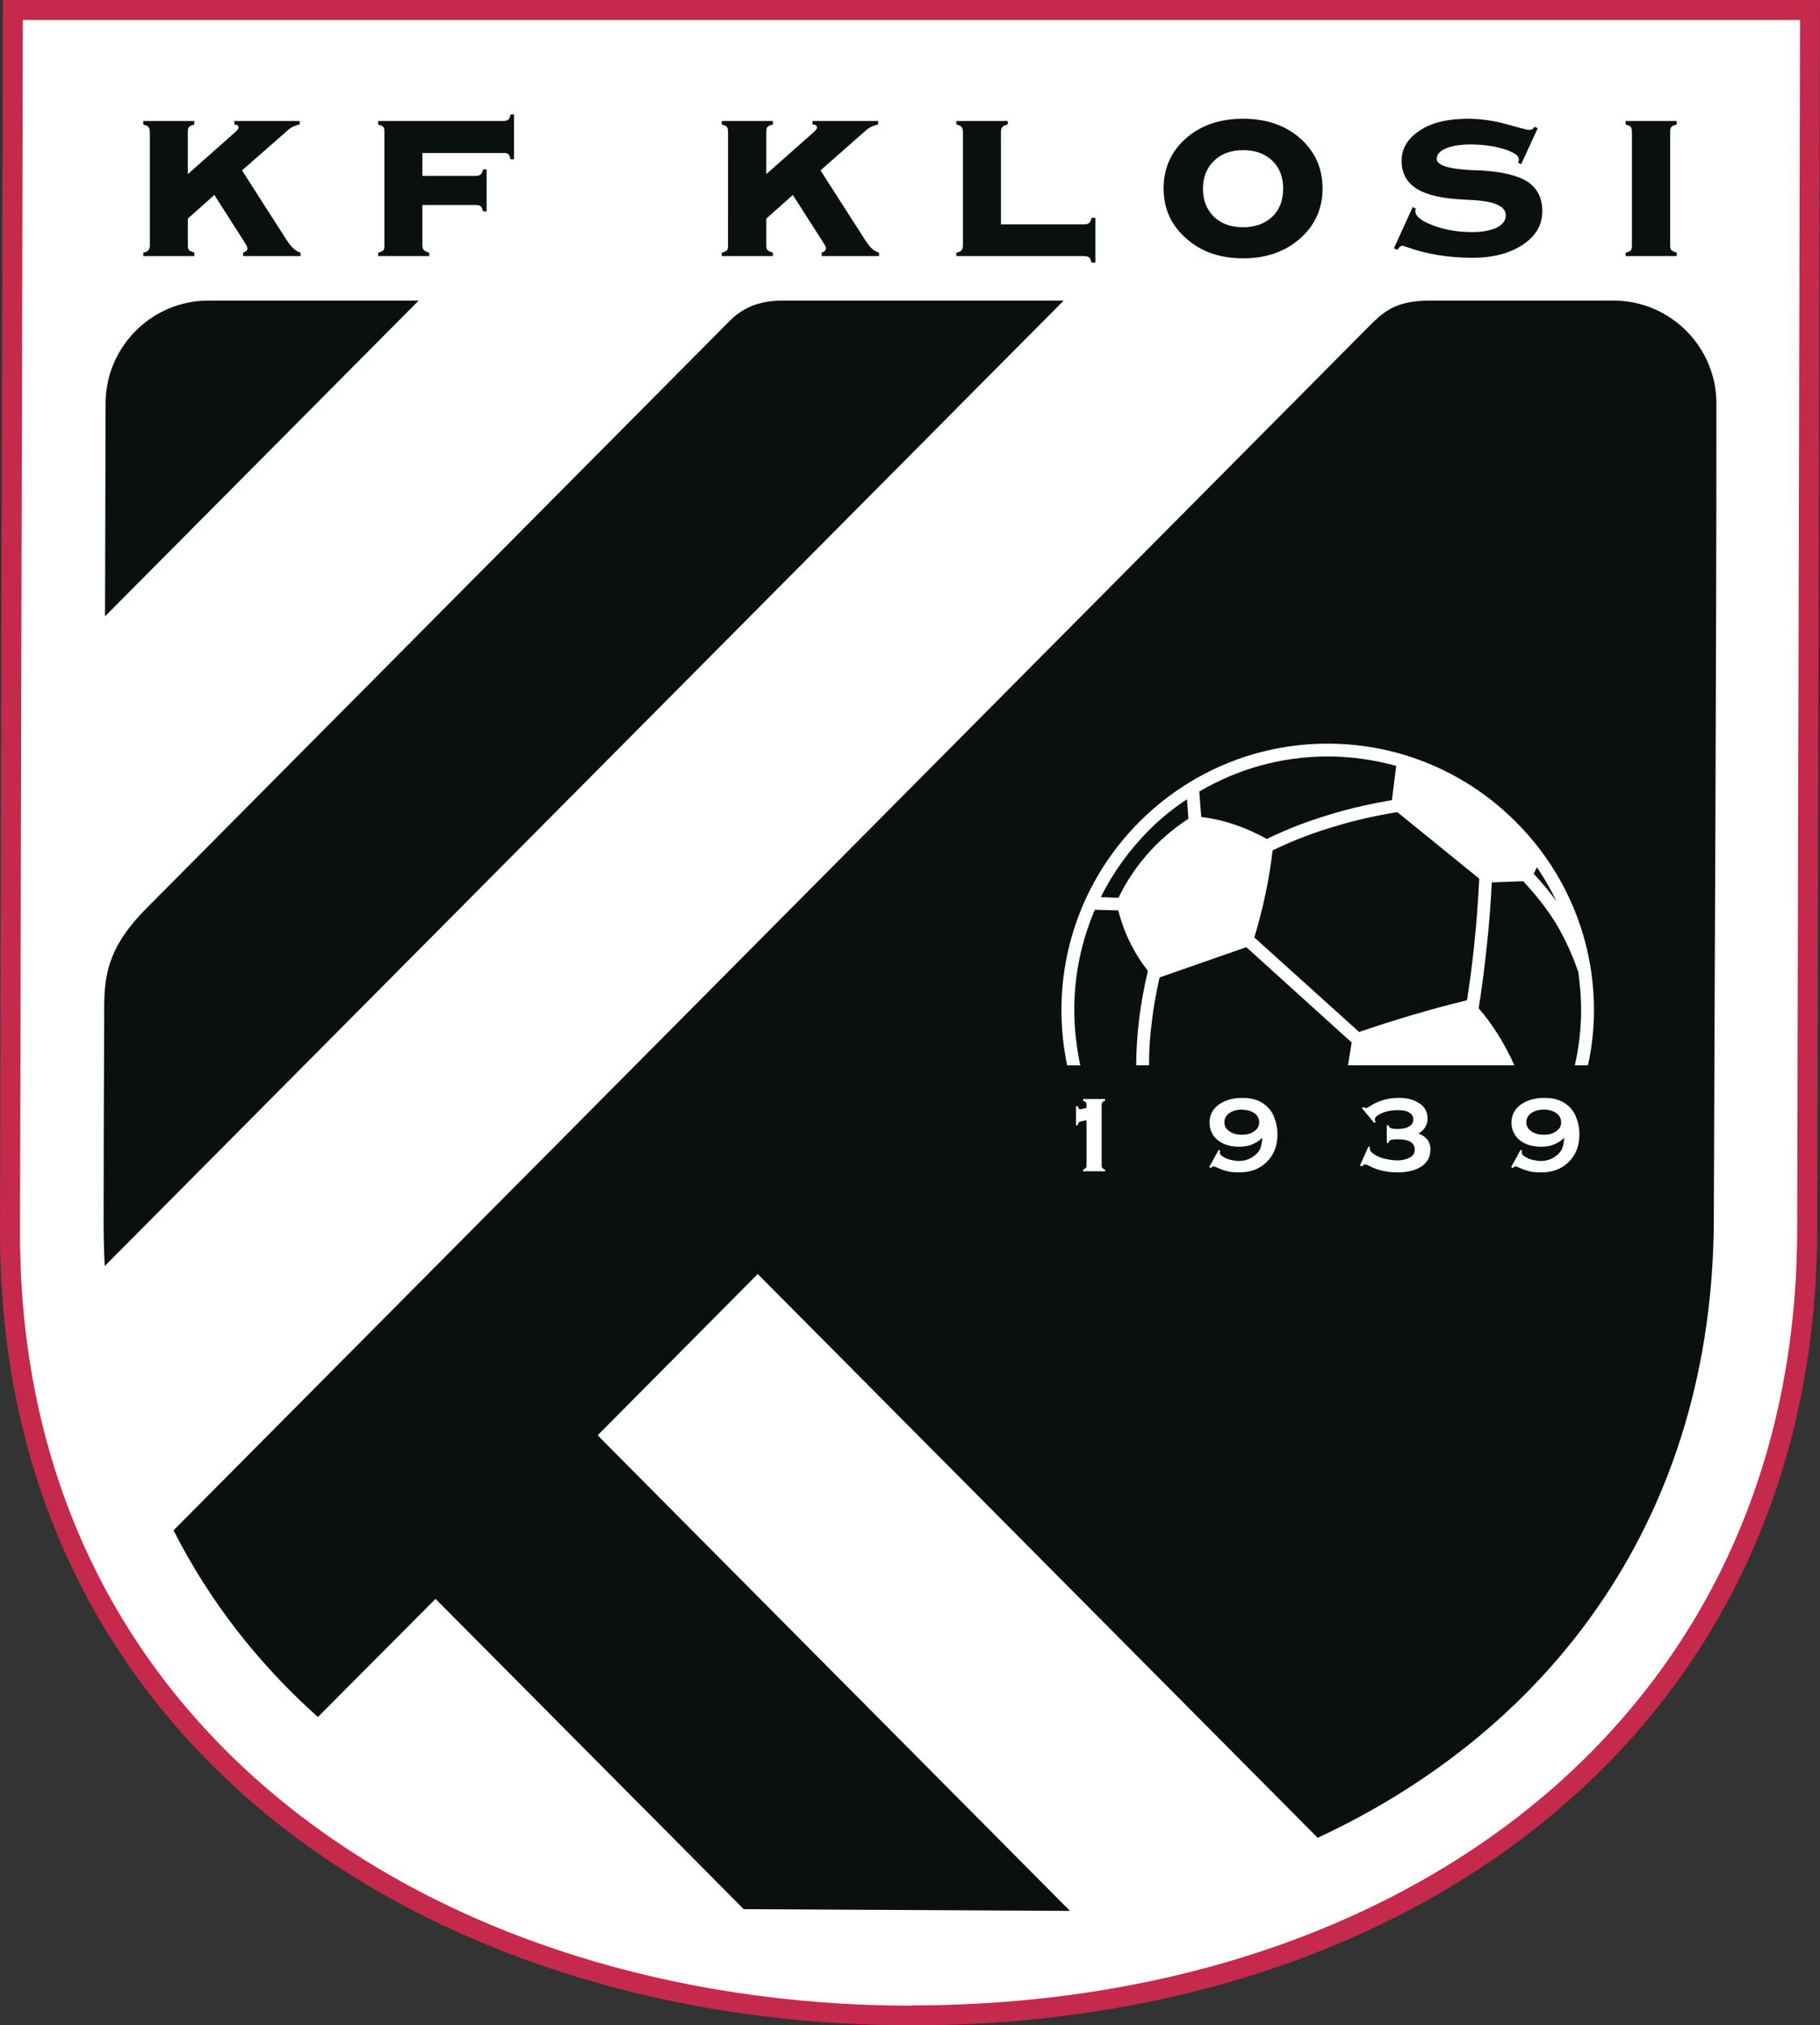 <?xml version="1.0" encoding="utf-8"?>
<!-- Generator: Adobe Illustrator 16.0.0, SVG Export Plug-In . SVG Version: 6.00 Build 0)  -->
<!DOCTYPE svg PUBLIC "-//W3C//DTD SVG 1.1//EN" "http://www.w3.org/Graphics/SVG/1.1/DTD/svg11.dtd">
<svg version="1.1" id="Layer_1" xmlns="http://www.w3.org/2000/svg" xmlns:xlink="http://www.w3.org/1999/xlink" x="0px" y="0px"
	 width="275px" height="305.963px" viewBox="0 0 275 305.963" enable-background="new 0 0 275 305.963" xml:space="preserve">
<rect x="0" y="0" width="275" height="305.963" fill="#333333" stroke="none"/>
<g>
	<path fill="#FFFFFF" d="M2.157,0.258h272.628l-0.432,185.648c-0.086,36.526-14.489,65.765-37.82,86.247
		c-24.881,21.778-59.984,33.594-98.795,33.594l0,0h-0.431c-35.663-0.086-69.904-10.436-95.217-30.532
		c-25.4-20.095-41.873-49.979-41.873-89.007l0,0c0.086-61.969,0.302-123.98,0.431-185.95H2.157z"/>
	<path fill="#0A0F0F" d="M35.104,20.354c0.344-0.301,0.604-0.56,0.733-0.69c0.129-0.172,0.215-0.302,0.215-0.388
		c0-0.172-0.086-0.302-0.172-0.345c-0.086-0.087-0.258-0.087-0.475-0.13v-0.517h9.876v0.517c-0.389,0.086-0.733,0.216-1.036,0.345
		c-0.345,0.172-0.69,0.431-1.078,0.819l-6.598,5.778l6.468,10.091c0.56,0.906,0.992,1.466,1.336,1.725
		c0.302,0.302,0.647,0.474,1.036,0.603v0.518h-8.668v-0.518c0.215-0.086,0.388-0.172,0.475-0.258
		c0.129-0.129,0.172-0.259,0.172-0.388c0-0.173-0.129-0.432-0.346-0.776c-0.086-0.13-0.172-0.259-0.215-0.345l-4.441-6.943
		l-4.01,3.579v4.011c0,0.344,0.043,0.604,0.172,0.733c0.129,0.129,0.431,0.259,0.819,0.388v0.518h-7.72v-0.518
		c0.389-0.086,0.69-0.215,0.776-0.345c0.129-0.129,0.215-0.388,0.215-0.776V19.966c0-0.388-0.086-0.647-0.215-0.776
		c-0.086-0.172-0.388-0.258-0.776-0.388v-0.517h7.72v0.517c-0.389,0.13-0.69,0.216-0.819,0.388
		c-0.129,0.129-0.172,0.388-0.172,0.776v6.339L35.104,20.354z M57.139,38.682v-0.518c0.389-0.086,0.647-0.215,0.776-0.345
		c0.129-0.129,0.172-0.388,0.172-0.776V19.966c0-0.388-0.043-0.647-0.172-0.776c-0.129-0.172-0.388-0.258-0.776-0.388v-0.517h18.889
		c0.345,0,0.603-0.086,0.776-0.215c0.129-0.087,0.258-0.389,0.345-0.777h0.518v6.771h-0.518c-0.086-0.388-0.215-0.647-0.345-0.776
		c-0.13-0.129-0.345-0.172-0.647-0.172h-0.129H63.824v3.45h7.977c0.389,0,0.647-0.043,0.819-0.215
		c0.173-0.129,0.259-0.388,0.389-0.776h0.518v6.383l-0.561-0.043c-0.086-0.388-0.172-0.647-0.345-0.776
		c-0.172-0.129-0.431-0.173-0.819-0.173h-7.977v6.081c0,0.344,0.086,0.604,0.215,0.733c0.129,0.129,0.388,0.259,0.819,0.388v0.518
		H57.139z M122.515,20.354c0.346-0.301,0.561-0.517,0.733-0.69c0.129-0.172,0.216-0.302,0.216-0.388
		c-0.043-0.172-0.087-0.302-0.173-0.345c-0.086-0.087-0.258-0.087-0.517-0.13v-0.517h9.918v0.517
		c-0.388,0.086-0.733,0.216-1.035,0.345c-0.346,0.172-0.69,0.431-1.122,0.819l-6.555,5.778l6.469,10.091
		c0.561,0.906,0.992,1.466,1.294,1.725c0.345,0.302,0.69,0.474,1.078,0.603v0.518h-8.668v-0.518
		c0.216-0.086,0.389-0.172,0.475-0.258c0.129-0.129,0.172-0.259,0.172-0.388c0-0.173-0.129-0.432-0.344-0.776
		c-0.086-0.13-0.172-0.259-0.216-0.345l-4.442-6.943l-4.011,3.579v4.011c0,0.344,0.043,0.604,0.172,0.733
		c0.129,0.129,0.389,0.259,0.819,0.388v0.518h-7.719v-0.518c0.388-0.086,0.647-0.215,0.776-0.345
		c0.129-0.129,0.172-0.388,0.172-0.776V19.966c0-0.388-0.043-0.647-0.172-0.776c-0.129-0.172-0.389-0.258-0.776-0.388v-0.517h7.719
		v0.517c-0.431,0.13-0.69,0.216-0.819,0.388c-0.129,0.129-0.172,0.388-0.172,0.776v6.339L122.515,20.354z M163.827,33.895
		c0.346,0,0.604-0.086,0.734-0.215c0.172-0.086,0.258-0.345,0.388-0.776h0.56v6.771h-0.56c-0.13-0.388-0.216-0.69-0.388-0.776
		c-0.13-0.129-0.389-0.215-0.734-0.215h-19.319v-0.518c0.433-0.086,0.69-0.215,0.777-0.345c0.129-0.129,0.215-0.388,0.215-0.776
		V19.966c0-0.388-0.086-0.647-0.215-0.776c-0.087-0.172-0.345-0.258-0.777-0.388v-0.517h7.763v0.517
		c-0.431,0.13-0.689,0.216-0.819,0.388c-0.129,0.129-0.215,0.388-0.215,0.776v13.929H163.827z M187.848,39.027
		c-3.493,0-6.383-0.992-8.625-3.019c-2.284-1.984-3.406-4.528-3.406-7.547c0-3.018,1.122-5.563,3.363-7.546
		c2.242-1.983,5.132-2.976,8.668-2.976c3.492,0,6.382,0.992,8.625,2.976c2.242,1.983,3.364,4.528,3.364,7.546
		c0,3.019-1.122,5.563-3.364,7.547C194.187,38.035,191.297,39.027,187.848,39.027L187.848,39.027z M181.767,28.504
		c0,1.769,0.562,3.148,1.64,4.227c1.12,1.078,2.587,1.596,4.441,1.596c1.854,0,3.32-0.561,4.398-1.596
		c1.122-1.079,1.639-2.501,1.639-4.227c0-1.725-0.517-3.147-1.639-4.226c-1.121-1.078-2.588-1.595-4.398-1.595
		c-1.812,0-3.277,0.518-4.398,1.595C182.328,25.357,181.767,26.78,181.767,28.504L181.767,28.504z M229.376,24.581
		c0-0.087,0.043-0.173,0.086-0.303c0-0.086,0.043-0.172,0.043-0.215c0-0.561-0.775-1.078-2.285-1.552
		c-1.509-0.475-3.234-0.69-5.088-0.69c-1.51,0-2.761,0.216-3.667,0.604c-0.947,0.388-1.38,0.949-1.38,1.553
		c0,0.992,1.77,1.552,5.306,1.725c0.56,0,0.99,0.043,1.294,0.043c3.32,0.172,5.691,0.776,7.157,1.725
		c1.467,0.992,2.199,2.458,2.199,4.442c0,2.07-0.991,3.751-2.932,5.045c-1.941,1.294-4.485,1.983-7.633,1.983
		c-3.622,0-6.987-0.56-9.962-1.639c-0.346-0.129-0.562-0.172-0.604-0.172c-0.129,0-0.215,0-0.302,0.086
		c-0.129,0.086-0.258,0.259-0.474,0.518l-0.519-0.215l2.847-6.253l0.474,0.259c0,0.043-0.043,0.086-0.043,0.129
		c-0.043,0.086-0.043,0.129-0.043,0.216c0,0.776,0.863,1.509,2.631,2.156c1.769,0.69,3.752,1.036,5.995,1.036
		c1.553,0,2.804-0.259,3.708-0.69c0.906-0.475,1.337-1.079,1.337-1.854c0-1.423-1.854-2.199-5.649-2.328
		c-0.259,0-0.475-0.044-0.646-0.044c-3.148-0.129-5.52-0.646-7.115-1.596c-1.552-0.992-2.329-2.371-2.329-4.226
		c0-1.897,0.906-3.407,2.76-4.614c1.812-1.208,4.226-1.769,7.244-1.769c1.856,0,3.839,0.259,5.866,0.819
		c2.069,0.604,3.19,0.862,3.277,0.862c0.258,0,0.474-0.043,0.603-0.086c0.086-0.086,0.217-0.215,0.347-0.388l0.474,0.215
		l-2.502,5.434L229.376,24.581z M245.633,38.682v-0.518c0.389-0.086,0.648-0.215,0.777-0.345c0.129-0.129,0.173-0.388,0.173-0.776
		V19.966c0-0.388-0.044-0.647-0.173-0.776c-0.129-0.172-0.389-0.258-0.777-0.388v-0.517h7.72v0.517
		c-0.431,0.13-0.689,0.216-0.82,0.388c-0.129,0.129-0.172,0.388-0.172,0.776v17.077c0,0.344,0.043,0.604,0.172,0.733
		c0.131,0.129,0.39,0.259,0.82,0.388v0.518H245.633z"/>
	<path fill="#C5294B" d="M1.941,0H275l-0.431,185.95c-0.086,36.569-14.489,65.893-37.905,86.377
		c-24.926,21.82-60.029,33.636-98.926,33.636l0,0h-0.431c-35.707-0.087-69.99-10.436-95.39-30.53C16.474,255.25,0,225.364,0,186.251
		l0,0C0.086,124.196,0.303,62.098,0.432,0H1.941z M271.982,3.019H3.451L3.019,186.251l0,0c0,38.079,16.042,67.188,40.795,86.809
		c24.795,19.664,58.432,29.843,93.492,29.929h0.431v-0.043c38.165,0,72.577-11.559,96.942-32.861
		c22.769-19.966,36.785-48.471,36.871-84.134L271.982,3.019z"/>
	<path fill-rule="evenodd" clip-rule="evenodd" fill="#0A0F0F" d="M243.822,45.409c8.538,0,15.525,6.986,15.525,15.525
		c0,41.011-0.259,82.194-0.39,123.291c-0.129,44.46-24.106,76.761-59.855,93.406l-84.609-85.17l-24.192,24.365l71.371,71.845
		l-49.291-0.259l-46.574-46.877l-17.767,17.855c-8.884-7.936-16.301-17.337-21.821-28.204
		c60.417-60.848,119.884-120.704,180.301-181.551c2.414-2.415,4.096-4.227,9.616-4.227H243.822z M15.827,191.254
		c-0.129-2.328-0.172-4.658-0.172-7.029c0-11.04,0.043-18.889,0.086-29.928c0-5.779-0.302-10.393,6.469-17.164
		c29.108-29.324,58.26-58.648,87.368-87.972c1.165-1.164,3.32-3.752,8.582-3.752h42.562L15.827,191.254z M15.87,93.104l0.086-32.17
		c0-8.539,6.986-15.525,15.524-15.525h31.783L15.87,93.104z"/>
	<path fill="#FFFFFF" d="M200.612,112.338c11.083,0,21.173,4.527,28.419,11.815c7.287,7.245,11.815,17.336,11.815,28.418
		c0,2.847-0.302,5.65-0.905,8.366h-1.984c0.604-2.716,0.949-5.477,0.949-8.366c0-1.94-0.172-3.88-0.431-5.735
		c-0.863-2.501-1.942-4.959-3.45-7.46c-1.294-2.069-2.89-4.14-4.873-6.253l-4.743,0.173c-0.174,3.407-0.433,6.684-0.777,9.832
		c-0.345,3.191-0.732,6.252-1.208,9.185c2.157,2.501,3.926,5.347,5.392,8.625h-25.142l0.561-3.45l-15.912-14.402l-13.11,4.57
		c-0.518,2.243-0.905,4.442-1.163,6.598c-0.302,2.244-0.433,4.485-0.433,6.685h-1.94c0-2.285,0.173-4.613,0.431-6.899
		c0.304-2.415,0.734-4.873,1.337-7.374c-2.155-2.76-3.621-5.779-4.483-9.142l-3.537-0.086c-1.983,4.657-3.105,9.746-3.105,15.136
		c0,2.89,0.347,5.65,0.906,8.366h-1.983c-0.562-2.716-0.862-5.52-0.862-8.366c0-11.082,4.527-21.173,11.773-28.418
		C179.438,116.865,189.486,112.338,200.612,112.338L200.612,112.338z M231.748,132.002c1.293,1.38,2.458,2.803,3.45,4.183
		c-0.863-1.811-1.854-3.536-2.976-5.174L231.748,132.002z M166.329,135.538l2.674,0.086c2.242-4.614,5.605-8.667,10.564-11.945
		l-0.215-2.933c-2.113,1.38-4.055,2.976-5.822,4.744C170.642,128.422,168.184,131.787,166.329,135.538L166.329,135.538z
		 M181.206,119.583l0.302,3.837c3.624,0.432,6.857,1.639,9.918,3.32c3.148-1.552,6.383-2.759,9.705-3.751
		c3.017-0.906,6.079-1.596,9.184-2.113l0.648-5.175c-3.277-0.905-6.771-1.423-10.351-1.423
		C193.54,114.278,186.899,116.218,181.206,119.583L181.206,119.583z M211.135,122.687c-3.191,0.518-6.339,1.208-9.444,2.156
		c-3.234,0.949-6.382,2.156-9.401,3.623c-0.517,4.485-1.466,8.841-2.76,13.153l15.826,14.273c5.218-1.768,10.609-3.406,16.301-4.786
		c0.433-2.674,0.777-5.391,1.079-8.194c0.344-3.277,0.603-6.641,0.775-10.177L211.135,122.687z"/>
	<path fill="#FFFFFF" d="M162.578,169.994v-2.89h0.258c0.043,0.172,0.13,0.302,0.173,0.389c0.043,0.043,0.129,0.087,0.258,0.087
		c0.044,0,0.087-0.044,0.216-0.044l0.69-0.174v-0.474c0-0.172-0.043-0.302-0.13-0.388s-0.216-0.129-0.388-0.216v-0.258h3.32v0.258
		c-0.216,0.087-0.345,0.13-0.388,0.216c-0.087,0.086-0.13,0.216-0.13,0.388v9.186c0,0.173,0.043,0.302,0.13,0.388
		c0.043,0.087,0.172,0.173,0.388,0.216v0.259h-3.32v-0.259c0.172-0.043,0.301-0.129,0.388-0.216c0.087-0.086,0.13-0.215,0.13-0.388
		v-6.855l-0.776,0.172c-0.173,0.043-0.302,0.086-0.388,0.172c-0.043,0.087-0.13,0.216-0.173,0.432H162.578z M182.716,176.29
		l1.423-2.588l0.216,0.129c-0.043,0.131-0.043,0.217-0.043,0.304c0,0.215,0.172,0.431,0.517,0.603
		c0.26,0.216,0.648,0.345,1.079,0.475c0.431,0.086,0.863,0.172,1.294,0.172c0.861,0,1.639-0.259,2.241-0.732
		c0.433-0.302,0.734-0.646,0.95-1.079c0.172-0.431,0.301-0.99,0.345-1.682c-0.518,0.476-1.079,0.82-1.639,1.036
		c-0.518,0.215-1.165,0.302-1.897,0.302c-1.165,0-2.156-0.259-2.976-0.819c-0.432-0.303-0.819-0.69-1.079-1.208
		c-0.259-0.474-0.388-1.035-0.388-1.595c0-1.165,0.474-2.07,1.423-2.761c0.95-0.646,2.113-0.992,3.536-0.992
		c1.51,0,2.718,0.389,3.579,1.164c0.604,0.519,1.035,1.165,1.294,1.94c0.302,0.777,0.431,1.596,0.431,2.416
		c0,1.682-0.517,3.062-1.596,4.139c-1.077,1.079-2.457,1.596-4.182,1.596c-0.604,0-1.165-0.043-1.639-0.129
		c-0.518-0.129-1.079-0.302-1.725-0.604c-0.216-0.086-0.388-0.172-0.519-0.172c-0.087,0-0.173,0.043-0.259,0.129
		c-0.086,0.043-0.129,0.086-0.172,0.129L182.716,176.29z M187.632,167.623c-0.818,0-1.467,0.215-1.983,0.603
		c-0.431,0.345-0.646,0.775-0.646,1.294c0,0.561,0.216,0.991,0.646,1.294c0.517,0.432,1.165,0.604,1.983,0.604
		c0.82,0,1.467-0.172,1.983-0.604c0.433-0.303,0.647-0.733,0.647-1.251c0-0.562-0.215-0.992-0.647-1.337
		C189.142,167.838,188.452,167.666,187.632,167.623L187.632,167.623z M214.326,171.245c1.206,0.431,1.811,1.251,1.811,2.371
		c0,1.207-0.517,2.113-1.552,2.717c-0.906,0.518-2.026,0.775-3.407,0.775c-1.466,0-2.76-0.258-3.968-0.818
		c-0.474-0.259-0.818-0.388-0.948-0.388c-0.129,0-0.302,0.129-0.519,0.302l-0.258-0.13l1.294-2.89l0.215,0.087
		c0,0.043-0.043,0.129-0.043,0.172c0,0.259,0.173,0.562,0.474,0.777c0.347,0.302,0.906,0.56,1.596,0.775
		c0.691,0.172,1.424,0.302,2.114,0.302c0.689,0,1.251-0.13,1.725-0.345c0.604-0.259,0.905-0.689,0.905-1.294
		c0-0.518-0.216-0.905-0.646-1.163c-0.431-0.261-1.035-0.39-1.897-0.39c-0.519,0-0.863,0.043-1.035,0.086
		c-0.216,0.086-0.345,0.26-0.388,0.476h-0.259v-2.674h0.259c0.086,0.215,0.172,0.388,0.345,0.431
		c0.172,0.086,0.517,0.129,1.035,0.129c0.775,0,1.381-0.129,1.812-0.431c0.345-0.216,0.56-0.561,0.56-0.991
		c0-0.476-0.215-0.819-0.646-1.078c-0.388-0.259-0.992-0.345-1.725-0.345c-1.078,0-2.027,0.215-2.847,0.689
		c-0.388,0.215-0.603,0.474-0.603,0.733c0,0.087,0.043,0.216,0.129,0.345l-0.215,0.173l-1.856-2.243l0.218-0.173
		c0.215,0.086,0.344,0.173,0.431,0.173c0.129,0,0.258-0.087,0.431-0.216c1.337-0.905,2.847-1.337,4.485-1.337
		c1.164,0,2.112,0.217,2.89,0.69c0.474,0.259,0.818,0.561,1.077,0.992c0.26,0.432,0.389,0.905,0.389,1.465
		C215.706,169.951,215.23,170.684,214.326,171.245L214.326,171.245z M228.34,176.29l1.424-2.588l0.215,0.129
		c-0.043,0.131-0.043,0.217-0.043,0.304c0,0.215,0.174,0.431,0.519,0.603c0.259,0.216,0.646,0.345,1.077,0.475
		c0.433,0.086,0.863,0.172,1.294,0.172c0.863,0,1.639-0.259,2.243-0.732c0.432-0.302,0.732-0.646,0.948-1.079
		c0.173-0.431,0.302-0.99,0.345-1.682c-0.517,0.476-1.077,0.82-1.639,1.036c-0.517,0.215-1.163,0.302-1.897,0.302
		c-1.164,0-2.155-0.259-2.976-0.819c-0.431-0.303-0.818-0.69-1.077-1.208c-0.259-0.474-0.389-1.035-0.389-1.595
		c0-1.165,0.475-2.07,1.423-2.761c0.949-0.646,2.114-0.992,3.537-0.992c1.508,0,2.716,0.389,3.579,1.164
		c0.604,0.519,1.034,1.165,1.294,1.94c0.302,0.777,0.431,1.596,0.431,2.416c0,1.682-0.519,3.062-1.596,4.139
		c-1.078,1.079-2.458,1.596-4.184,1.596c-0.603,0-1.163-0.043-1.639-0.129c-0.517-0.129-1.077-0.302-1.725-0.604
		c-0.215-0.086-0.388-0.172-0.517-0.172c-0.087,0-0.173,0.043-0.259,0.129c-0.086,0.043-0.129,0.086-0.172,0.129L228.34,176.29z
		 M233.256,167.623c-0.818,0-1.465,0.215-1.982,0.603c-0.432,0.345-0.646,0.775-0.646,1.294c0,0.561,0.215,0.991,0.646,1.294
		c0.518,0.432,1.164,0.604,1.982,0.604c0.82,0,1.467-0.172,1.985-0.604c0.431-0.303,0.646-0.733,0.646-1.251
		c0-0.562-0.216-0.992-0.646-1.337C234.766,167.838,234.076,167.623,233.256,167.623L233.256,167.623z"/>
</g>
</svg>
